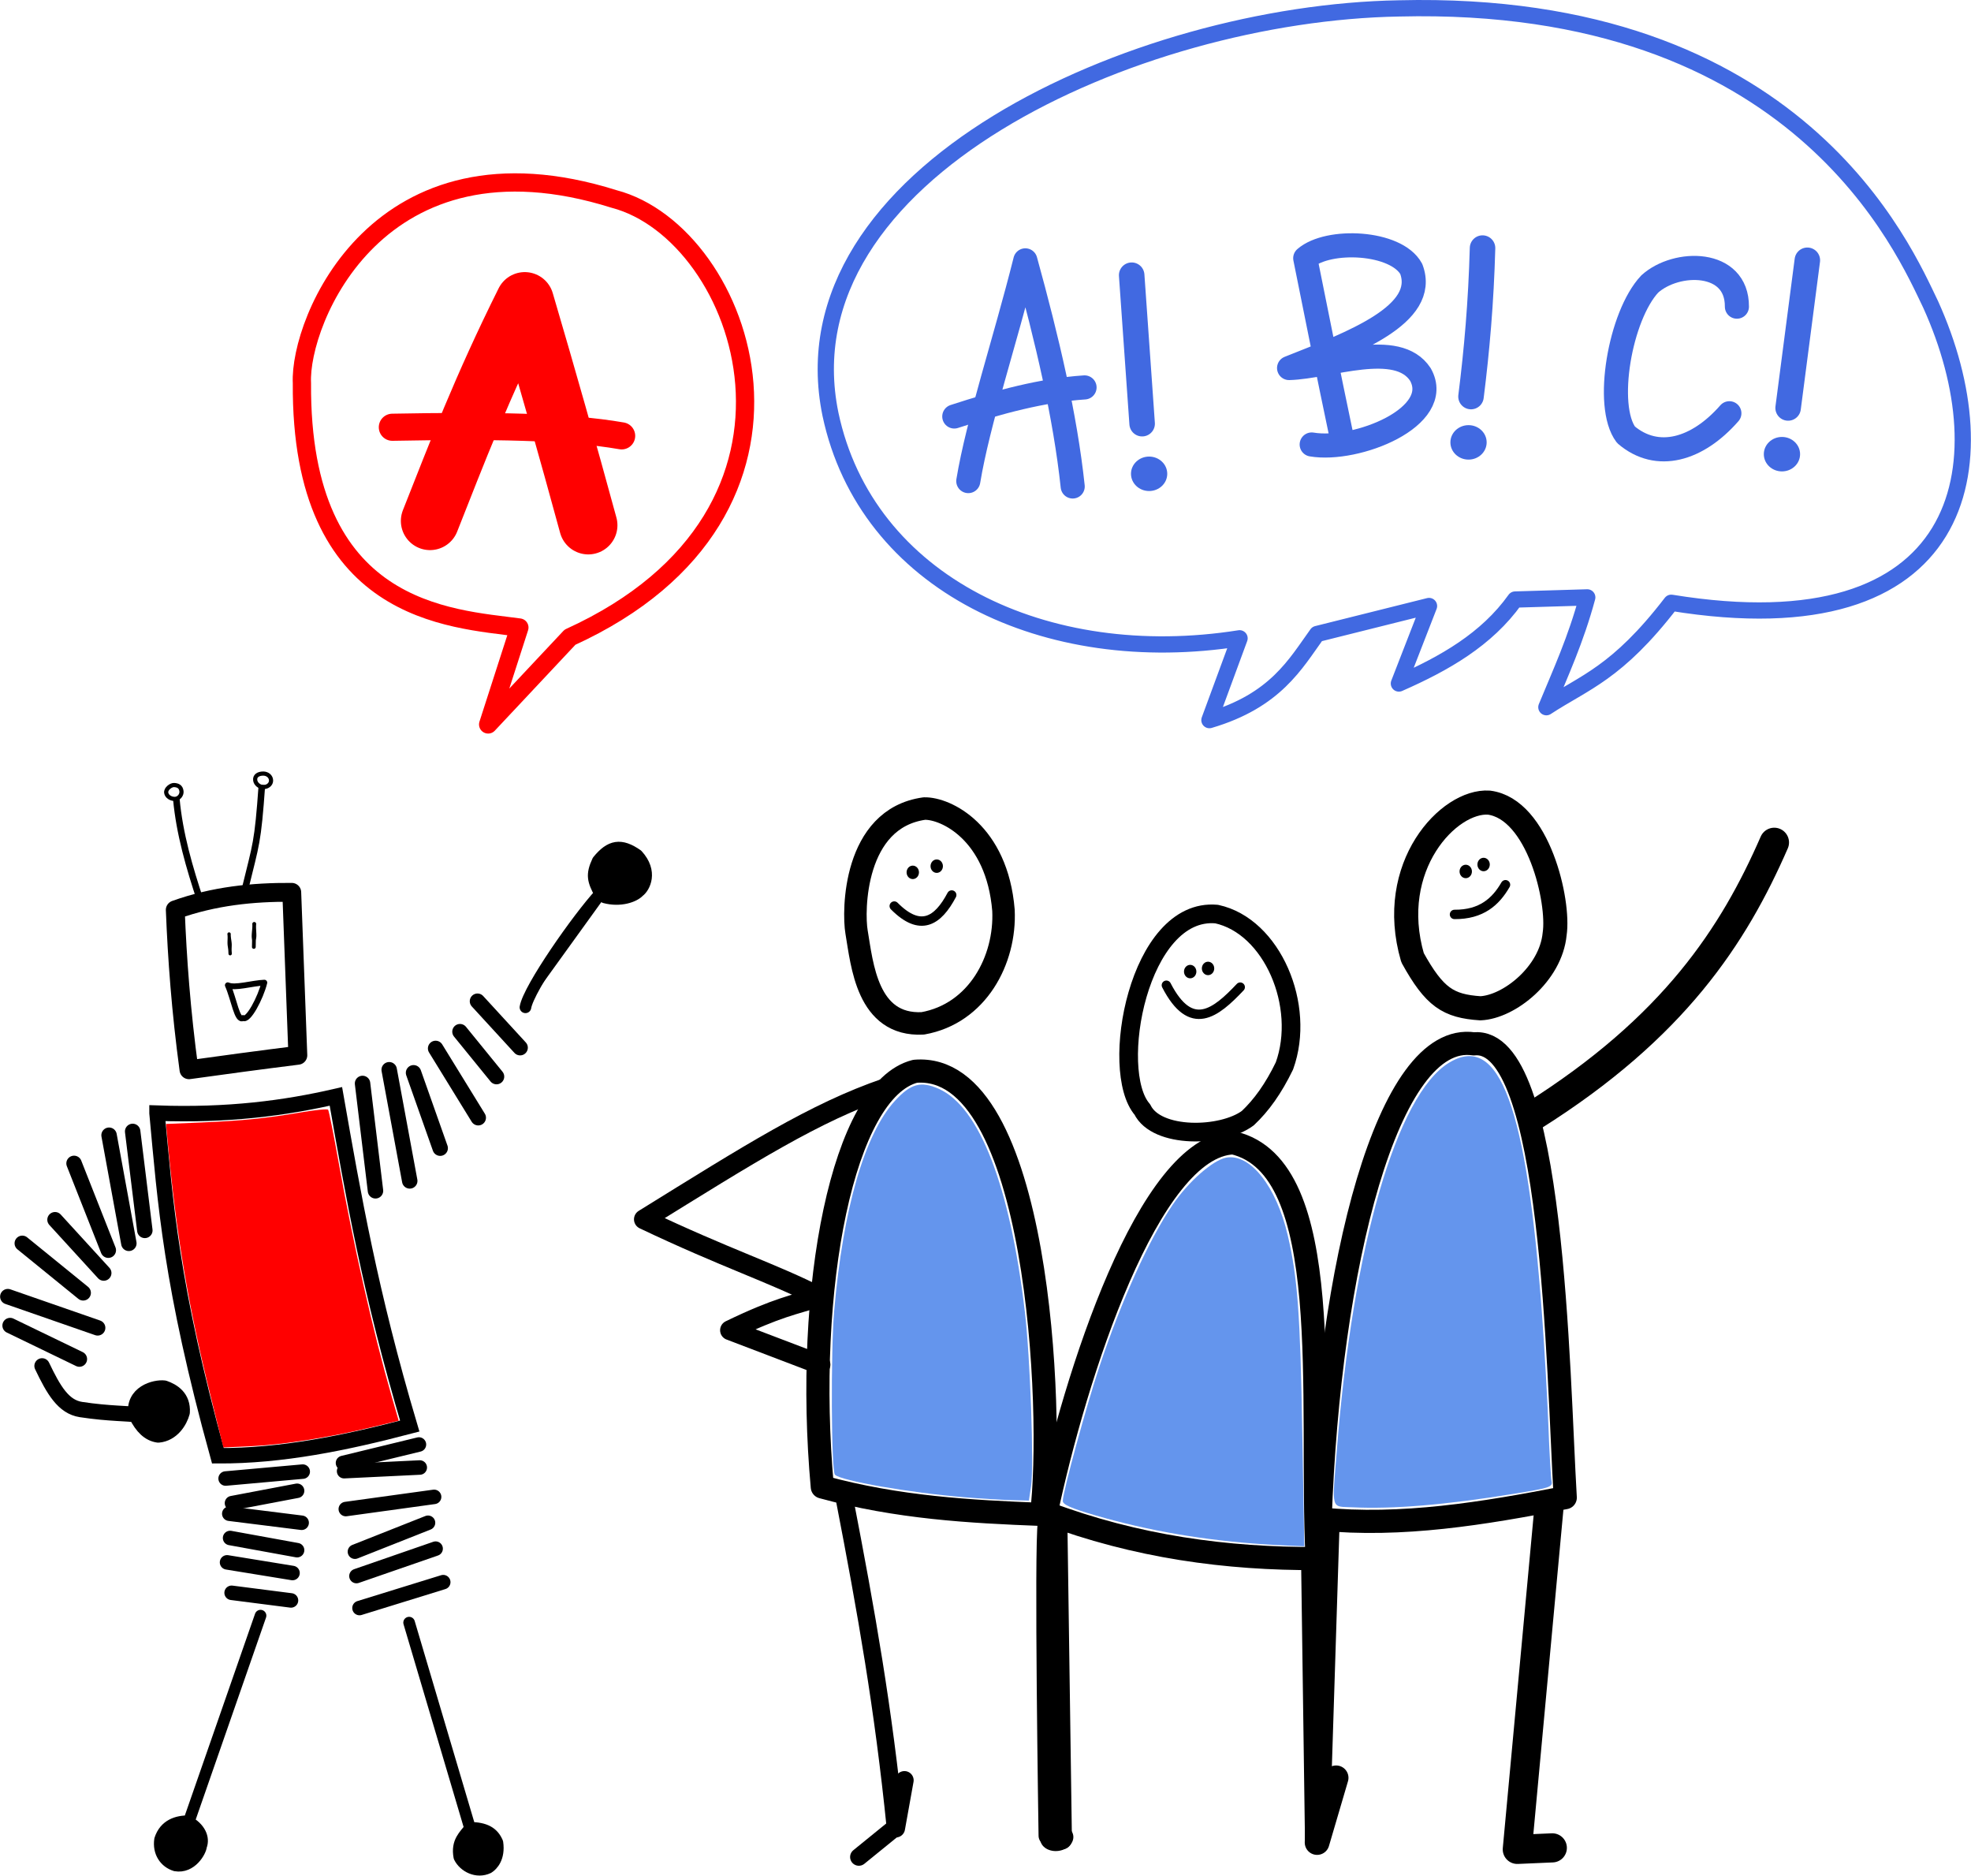 <?xml version="1.0" encoding="UTF-8" standalone="no"?>
<!-- Created with Inkscape (http://www.inkscape.org/) -->

<svg
   xmlns:dc="http://purl.org/dc/elements/1.1/"
   xmlns:cc="http://creativecommons.org/ns#"
   xmlns:rdf="http://www.w3.org/1999/02/22-rdf-syntax-ns#"
   xmlns:svg="http://www.w3.org/2000/svg"
   xmlns="http://www.w3.org/2000/svg"
   xmlns:sodipodi="http://sodipodi.sourceforge.net/DTD/sodipodi-0.dtd"
   xmlns:inkscape="http://www.inkscape.org/namespaces/inkscape"
   width="978.696mm"
   height="931.137mm"
   viewBox="0 0 978.696 931.137"
   version="1.1"
   id="svg6004"
   inkscape:version="0.92.4 (5da689c313, 2019-01-14)"
   sodipodi:docname="so-what.svg">
  <defs
     id="defs5998">
    <inkscape:path-effect
       effect="powerstroke"
       id="path-effect887"
       is_visible="true"
       offset_points="0.2,4.883 | 1,4.883 | 1.8,4.883"
       sort_points="true"
       interpolator_type="CubicBezierFit"
       interpolator_beta="0.2"
       start_linecap_type="butt"
       linejoin_type="extrp_arc"
       miter_limit="4"
       end_linecap_type="butt" />
    <inkscape:path-effect
       effect="powerstroke"
       id="path-effect6613"
       is_visible="true"
       offset_points="0.2,0.832 | 0.506,1.036 | 0.8,0.832"
       sort_points="true"
       interpolator_type="CubicBezierFit"
       interpolator_beta="0.2"
       start_linecap_type="round"
       linejoin_type="extrp_arc"
       miter_limit="4"
       end_linecap_type="round" />
    <inkscape:path-effect
       effect="powerstroke"
       id="path-effect6611"
       is_visible="true"
       offset_points="0.212,0.961 | 0.525,1.16 | 0.718,0.932"
       sort_points="true"
       interpolator_type="CubicBezierFit"
       interpolator_beta="0.2"
       start_linecap_type="round"
       linejoin_type="round"
       miter_limit="4"
       end_linecap_type="round" />
  </defs>
  <sodipodi:namedview
     id="base"
     pagecolor="#ffffff"
     bordercolor="#666666"
     borderopacity="1.0"
     inkscape:pageopacity="0.0"
     inkscape:pageshadow="2"
     inkscape:zoom="0.175"
     inkscape:cx="3610.3676"
     inkscape:cy="2042.2282"
     inkscape:document-units="mm"
     inkscape:current-layer="layer1"
     showgrid="false"
     inkscape:window-width="1920"
     inkscape:window-height="1001"
     inkscape:window-x="-9"
     inkscape:window-y="-9"
     inkscape:window-maximized="1"
     inkscape:snap-global="false"
     fit-margin-top="0"
     fit-margin-left="0"
     fit-margin-right="0"
     fit-margin-bottom="0" />
  <g
     inkscape:label="Layer 1"
     inkscape:groupmode="layer"
     id="layer1"
     transform="translate(276.783,439.309)">
    <path
       style="fill:none;stroke:#000000;stroke-width:7.2;stroke-linecap:round;stroke-linejoin:miter;stroke-miterlimit:4;stroke-dasharray:none;stroke-opacity:1"
       d="m -161.774,351.429 29.482,3.78"
       id="path6560"
       inkscape:connector-curvature="0" />
    <path
       style="fill:none;stroke:#000000;stroke-width:7.2;stroke-linecap:round;stroke-linejoin:miter;stroke-miterlimit:4;stroke-dasharray:none;stroke-opacity:1"
       d="m -164.042,336.31 32.506,5.292"
       id="path6562"
       inkscape:connector-curvature="0" />
    <path
       style="fill:none;stroke:#000000;stroke-width:7.2;stroke-linecap:round;stroke-linejoin:miter;stroke-miterlimit:4;stroke-dasharray:none;stroke-opacity:1"
       d="m -162.53,324.214 33.262,6.048"
       id="path6564"
       inkscape:connector-curvature="0" />
    <path
       style="fill:none;stroke:#000000;stroke-width:7.2;stroke-linecap:round;stroke-linejoin:miter;stroke-miterlimit:4;stroke-dasharray:none;stroke-opacity:1"
       d="M -162.931,312.165 -127,316.655"
       id="path6566"
       inkscape:connector-curvature="0"
       sodipodi:nodetypes="cc" />
    <path
       style="fill:none;stroke:#000000;stroke-width:7.2;stroke-linecap:round;stroke-linejoin:miter;stroke-miterlimit:4;stroke-dasharray:none;stroke-opacity:1"
       d="m -161.59,306.915 32.323,-6.135"
       id="path6568"
       inkscape:connector-curvature="0"
       sodipodi:nodetypes="cc" />
    <path
       style="fill:none;stroke:#000000;stroke-width:7.2;stroke-linecap:round;stroke-linejoin:miter;stroke-miterlimit:4;stroke-dasharray:none;stroke-opacity:1"
       d="m -164.752,294.694 38.286,-3.433"
       id="path6570"
       inkscape:connector-curvature="0"
       sodipodi:nodetypes="cc" />
    <path
       style="fill:none;stroke:#000000;stroke-width:7.2;stroke-linecap:round;stroke-linejoin:miter;stroke-miterlimit:4;stroke-dasharray:none;stroke-opacity:1"
       d="m -105.921,291.044 37.572,-1.817"
       id="path6572"
       inkscape:connector-curvature="0"
       sodipodi:nodetypes="cc" />
    <path
       style="fill:none;stroke:#000000;stroke-width:7.2;stroke-linecap:round;stroke-linejoin:miter;stroke-miterlimit:4;stroke-dasharray:none;stroke-opacity:1"
       d="m -105.077,309.851 43.845,-6.048"
       id="path6574"
       inkscape:connector-curvature="0" />
    <path
       style="fill:none;stroke:#000000;stroke-width:7.2;stroke-linecap:round;stroke-linejoin:miter;stroke-miterlimit:4;stroke-dasharray:none;stroke-opacity:1"
       d="m -100.542,331.018 36.286,-14.363"
       id="path6576"
       inkscape:connector-curvature="0" />
    <path
       style="fill:none;stroke:#000000;stroke-width:7.2;stroke-linecap:round;stroke-linejoin:miter;stroke-miterlimit:4;stroke-dasharray:none;stroke-opacity:1"
       d="M -99.786,343.113 -60.476,329.506"
       id="path6578"
       inkscape:connector-curvature="0" />
    <path
       style="fill:none;stroke:#000000;stroke-width:7.2;stroke-linecap:round;stroke-linejoin:miter;stroke-miterlimit:4;stroke-dasharray:none;stroke-opacity:1"
       d="m -98.274,358.988 41.577,-12.851"
       id="path6580"
       inkscape:connector-curvature="0" />
    <path
       style="fill:#000000;fill-rule:nonzero;stroke:#000000;stroke-width:5.765;stroke-linecap:round;stroke-linejoin:round;stroke-miterlimit:4;stroke-dasharray:none;stroke-opacity:1"
       d="m -147.411,362.768 -35.53,102.054 c -5.82,-0.074 -12.013,1.758 -14.363,9.071 -0.973,6.39 2.463,11.32 7.647,12.893 7.878,1.364 12.516,-7.061 12.714,-9.56 1.586,-4.013 -0.514,-9.104 -6.754,-12.404"
       id="path6582"
       inkscape:connector-curvature="0"
       sodipodi:nodetypes="cccccc" />
    <path
       style="fill:#000000;stroke:#000000;stroke-width:5.765;stroke-linecap:round;stroke-linejoin:round;stroke-miterlimit:4;stroke-dasharray:none;stroke-opacity:1"
       d="m -73.637,366.231 30.238,102.054 c -2.575,3.534 -6.787,6.628 -5.292,14.363 2.321,4.758 8.712,7.992 14.363,5.292 2.078,-1.27 5.624,-5.014 4.532,-12.538 -2.091,-4.976 -6.051,-7.236 -13.733,-7.334"
       id="path6584"
       inkscape:connector-curvature="0"
       sodipodi:nodetypes="cccccc" />
    <path
       style="fill:none;stroke:#000000;stroke-width:7.2;stroke-linecap:round;stroke-linejoin:miter;stroke-miterlimit:4;stroke-dasharray:none;stroke-opacity:1"
       d="m -106.467,286.971 37.705,-9.168"
       id="path6572-2"
       inkscape:connector-curvature="0"
       sodipodi:nodetypes="cc" />
    <path
       style="fill:none;stroke:#000000;stroke-width:7.665;stroke-linecap:butt;stroke-linejoin:miter;stroke-miterlimit:4;stroke-dasharray:none;stroke-opacity:1"
       d="m -198.815,113.304 c 4.132,44.165 6.783,85.208 30.238,170.089 31.75,0.154 63.5,-6.412 95.25,-14.741 -19.696,-66.234 -28.078,-114.79 -36.664,-163.664 -25.307,5.844 -53.578,9.571 -88.824,8.315 z"
       id="path6601"
       inkscape:connector-curvature="0"
       sodipodi:nodetypes="ccccc" />
    <path
       style="fill:none;stroke:#000000;stroke-width:9.365;stroke-linecap:round;stroke-linejoin:round;stroke-miterlimit:4;stroke-dasharray:none;stroke-opacity:1"
       d="m -189.744,12.384 c 0.959,24.277 2.832,50.077 6.804,79.375 17.22,-2.394 34.833,-4.788 54.051,-7.182 l -3.024,-80.887 c -19.277,-0.131 -38.554,1.797 -57.83,8.693 z"
       id="path6603"
       inkscape:connector-curvature="0"
       sodipodi:nodetypes="ccccc" />
    <path
       style="fill:none;stroke:#000000;stroke-width:2.865;stroke-linecap:round;stroke-linejoin:round;stroke-miterlimit:4;stroke-dasharray:none;stroke-opacity:1"
       d="m -163.664,49.804 c 3.032,6.828 4.669,18.327 7.56,16.253 2.489,1.842 8.717,-9.989 10.583,-17.543 -6.048,0.252 -14.768,2.967 -18.143,1.29 z"
       id="path6605"
       inkscape:connector-curvature="0"
       sodipodi:nodetypes="cccc" />
    <path
       style="fill:#000000;fill-rule:nonzero;stroke:none;stroke-width:1.665;stroke-linecap:round;stroke-linejoin:miter;stroke-miterlimit:4;stroke-dasharray:none;stroke-opacity:1"
       d="m -163.866,24.431 c 0.253,1.654 -0.024,3.282 0.067,4.944 0.053,0.959 0.268,1.903 0.361,2.86 0.063,0.648 0.071,1.301 0.107,1.951 a 0.832,0.832 90 0 0 1.663,-0.091 c -0.036,-0.65 -0.099,-1.3 -0.107,-1.951 -0.012,-0.961 0.099,-1.923 0.046,-2.882 -0.091,-1.663 -0.544,-3.251 -0.474,-4.922 a 0.832,0.832 90 0 0 -1.663,0.091 z"
       id="path6607"
       inkscape:connector-curvature="0"
       inkscape:path-effect="#path-effect6613"
       inkscape:original-d="m -163.03441,24.385081 0.53454,9.755339" />
    <path
       style="fill:#000000;fill-rule:nonzero;stroke:none;stroke-width:1.665;stroke-linecap:round;stroke-linejoin:miter;stroke-miterlimit:4;stroke-dasharray:none;stroke-opacity:1"
       d="m -151.501,19.357 c 0.137,2.008 -0.279,3.992 -0.304,5.992 -0.009,0.74 0.126,1.474 0.189,2.211 -0.019,1.074 -0.038,2.148 -0.057,3.223 a 0.932,0.932 90 0 0 1.864,0.033 c 0.019,-1.074 0.038,-2.148 0.057,-3.223 0.089,-0.734 0.25,-1.464 0.267,-2.203 0.045,-2 -0.301,-3.998 -0.094,-5.999 a 0.961,0.961 90 0 0 -1.922,-0.034 z"
       id="path6609"
       inkscape:connector-curvature="0"
       inkscape:path-effect="#path-effect6611"
       inkscape:original-d="m -150.53956,19.373778 -0.20045,11.425772"
       sodipodi:nodetypes="cc" />
    <path
       style="fill:none;stroke:#000000;stroke-width:3.265;stroke-linecap:butt;stroke-linejoin:miter;stroke-miterlimit:4;stroke-dasharray:none;stroke-opacity:1"
       d="m -155.016,1.667 c 5.409,-22.246 6.207,-22.092 8.285,-51.316"
       id="path6617"
       inkscape:connector-curvature="0"
       sodipodi:nodetypes="cc" />
    <path
       style="fill:none;stroke:#000000;stroke-width:3.265;stroke-linecap:butt;stroke-linejoin:miter;stroke-miterlimit:4;stroke-dasharray:none;stroke-opacity:1"
       d="m -177.2,8.082 c -5.545,-16.735 -10.468,-33.548 -12.027,-50.781 v 0"
       id="path6621"
       inkscape:connector-curvature="0"
       sodipodi:nodetypes="ccc" />
    <path
       style="opacity:1;fill:none;fill-opacity:1;fill-rule:nonzero;stroke:#000000;stroke-width:2.065;stroke-linecap:round;stroke-linejoin:round;stroke-miterlimit:4;stroke-dasharray:none;stroke-dashoffset:0;stroke-opacity:1"
       d="m -186.665,-46.474 c 0.194,1.761 -1.297,3.774 -3.364,3.774 -2.067,-2e-6 -3.951,-1.267 -4.214,-3.018 -0.313,-2.084 2.45,-3.924 3.836,-3.869 1.814,0.073 3.473,0.67 3.742,3.113 z"
       id="path6623"
       inkscape:connector-curvature="0"
       sodipodi:nodetypes="sssss" />
    <path
       style="opacity:1;fill:none;fill-opacity:1;fill-rule:nonzero;stroke:#000000;stroke-width:2.065;stroke-linecap:round;stroke-linejoin:round;stroke-miterlimit:4;stroke-dasharray:none;stroke-dashoffset:0;stroke-opacity:1"
       d="m -142.187,-51.787 c 0,1.771 -1.675,3.207 -3.742,3.207 -2.067,3e-6 -3.852,-1.551 -4.12,-3.302 -0.341,-2.226 1.485,-3.412 4.025,-3.396 2.017,0.012 3.836,1.404 3.836,3.491 z"
       id="path6623-9"
       inkscape:connector-curvature="0"
       sodipodi:nodetypes="sssss" />
    <path
       style="fill:none;stroke:#000000;stroke-width:7.665;stroke-linecap:round;stroke-linejoin:round;stroke-miterlimit:4;stroke-dasharray:none;stroke-opacity:1"
       d="m -210.911,122.375 6.048,49.137"
       id="path6642"
       inkscape:connector-curvature="0" />
    <path
       style="fill:none;stroke:#000000;stroke-width:7.665;stroke-linecap:round;stroke-linejoin:round;stroke-miterlimit:4;stroke-dasharray:none;stroke-opacity:1"
       d="m -222.628,124.265 9.827,53.673"
       id="path6644"
       inkscape:connector-curvature="0" />
    <path
       style="fill:none;stroke:#000000;stroke-width:7.665;stroke-linecap:round;stroke-linejoin:round;stroke-miterlimit:4;stroke-dasharray:none;stroke-opacity:1"
       d="m -240.015,138.25 17.009,43.089"
       id="path6646"
       inkscape:connector-curvature="0" />
    <path
       style="fill:none;stroke:#000000;stroke-width:7.665;stroke-linecap:round;stroke-linejoin:round;stroke-miterlimit:4;stroke-dasharray:none;stroke-opacity:1"
       d="m -249.464,166.22 24.19,26.458"
       id="path6648"
       inkscape:connector-curvature="0" />
    <path
       style="fill:none;stroke:#000000;stroke-width:7.665;stroke-linecap:round;stroke-linejoin:round;stroke-miterlimit:4;stroke-dasharray:none;stroke-opacity:1"
       d="m -265.717,177.938 30.238,24.568"
       id="path6650"
       inkscape:connector-curvature="0" />
    <path
       style="fill:none;stroke:#000000;stroke-width:7.665;stroke-linecap:round;stroke-linejoin:round;stroke-miterlimit:4;stroke-dasharray:none;stroke-opacity:1"
       d="m -272.899,204.396 44.601,15.497"
       id="path6652"
       inkscape:connector-curvature="0" />
    <path
       style="fill:none;stroke:#000000;stroke-width:7.665;stroke-linecap:round;stroke-linejoin:round;stroke-miterlimit:4;stroke-dasharray:none;stroke-opacity:1"
       d="m -271.765,218.759 34.396,16.631"
       id="path6654"
       inkscape:connector-curvature="0" />
    <path
       style="fill:none;stroke:#000000;stroke-width:7.665;stroke-linecap:round;stroke-linejoin:round;stroke-miterlimit:4;stroke-dasharray:none;stroke-opacity:1"
       d="m -255.89,238.792 c 5.744,12.015 10.584,20.314 19.289,21.65 14.36,2.204 24.373,1.858 27.401,2.64 -1.893,-10.852 9.437,-13.814 13.958,-13.252 4.302,1.502 9.406,4.629 8.9,12.019 -1.162,4.347 -4.988,10.63 -11.851,11.206 -4.591,-0.627 -7.995,-4.069 -10.805,-9.682"
       id="path6656"
       inkscape:connector-curvature="0"
       sodipodi:nodetypes="csccccc" />
    <path
       style="fill:none;stroke:#000000;stroke-width:7.665;stroke-linecap:round;stroke-linejoin:round;stroke-miterlimit:4;stroke-dasharray:none;stroke-opacity:1"
       d="m -96.762,98.562 6.426,53.295"
       id="path6658"
       inkscape:connector-curvature="0" />
    <path
       style="fill:none;stroke:#000000;stroke-width:7.665;stroke-linecap:round;stroke-linejoin:round;stroke-miterlimit:4;stroke-dasharray:none;stroke-opacity:1"
       d="m -83.533,91.759 10.205,55.185"
       id="path6660"
       inkscape:connector-curvature="0" />
    <path
       style="fill:none;stroke:#000000;stroke-width:7.665;stroke-linecap:round;stroke-linejoin:round;stroke-miterlimit:4;stroke-dasharray:none;stroke-opacity:1"
       d="m -71.437,93.271 13.229,37.42"
       id="path6662"
       inkscape:connector-curvature="0" />
    <path
       style="fill:none;stroke:#000000;stroke-width:7.665;stroke-linecap:round;stroke-linejoin:round;stroke-miterlimit:4;stroke-dasharray:none;stroke-opacity:1"
       d="m -60.476,81.176 21.167,34.396"
       id="path6664"
       inkscape:connector-curvature="0" />
    <path
       style="fill:none;stroke:#000000;stroke-width:7.665;stroke-linecap:round;stroke-linejoin:round;stroke-miterlimit:4;stroke-dasharray:none;stroke-opacity:1"
       d="m -48.381,72.86 18.143,22.301"
       id="path6666"
       inkscape:connector-curvature="0" />
    <path
       style="fill:none;stroke:#000000;stroke-width:7.665;stroke-linecap:round;stroke-linejoin:round;stroke-miterlimit:4;stroke-dasharray:none;stroke-opacity:1"
       d="m -39.688,57.741 21.167,23.057"
       id="path6668"
       inkscape:connector-curvature="0" />
    <path
       style="fill:#000000;stroke:#000000;stroke-width:5.765;stroke-linecap:round;stroke-linejoin:round;stroke-miterlimit:4;stroke-dasharray:none;stroke-opacity:1"
       d="m -15.875,60.765 c 1.613,-9.555 26.279,-44.664 37.042,-56.318 -3.452,-6.556 -4.425,-9.326 -1.107,-16.417 6.211,-7.679 11.466,-8.589 19.59,-2.9 7.723,8.361 3.537,16.134 0.809,18.137 -2.371,2.539 -9.222,5.016 -16.974,2.94"
       id="path6674"
       inkscape:connector-curvature="0"
       sodipodi:nodetypes="cccccc" />
    <path
       style="fill:#000000;stroke:#000000;stroke-width:0.166;stroke-miterlimit:4;stroke-dasharray:none"
       d="m -199.728,269.502 c -2.233,-0.732 -4.428,-2.477 -6.312,-5.017 -2.227,-3.002 -2.543,-3.896 -2.111,-5.976 0.74,-3.567 5.063,-6.295 10.775,-6.801 1.058,-0.094 1.286,-0.058 2.444,0.385 3.891,1.489 6.032,3.729 6.487,6.787 0.186,1.253 0.174,1.403 -0.201,2.332 -1.565,3.885 -4.6,6.988 -7.92,8.098 -1.418,0.474 -2.164,0.519 -3.162,0.192 z"
       id="path6676"
       inkscape:connector-curvature="0" />
    <path
       style="fill:#ff0000;stroke:none;stroke-width:4.041"
       d="m -648.887,961.297 c -42.822,-172.122 -64.955,-303.265 -81.82,-484.807 l -2.662,-28.66 66.006,-2.776 c 77.261,-3.249 120.746,-7.653 186.851,-18.92 26.462,-4.51 49.333,-6.76 50.823,-4.999 1.491,1.761 10.341,45.932 19.667,98.157 27.433,153.613 64.762,318.432 99.132,437.695 l 13.464,46.719 -50.95,12.312 c -78.274,18.915 -166.712,32.853 -224.834,35.434 l -52.665,2.338 z"
       id="path6680"
       inkscape:connector-curvature="0"
       transform="scale(0.265)" />
    <path
       style="fill:none;stroke:#000000;stroke-width:11.5;stroke-linecap:round;stroke-linejoin:round;stroke-miterlimit:4;stroke-dasharray:none;stroke-opacity:1"
       d="m 131.536,298.89 c -8.952,-98.761 10.177,-197.305 46.113,-206.375 61.361,-5.029 69.036,169.406 62.744,219.982 -35.584,-1.377 -71.294,-3.324 -108.857,-13.607 z"
       id="path863"
       inkscape:connector-curvature="0"
       sodipodi:nodetypes="cccc" />
    <path
       style="fill:none;stroke:#000000;stroke-width:11.5;stroke-linecap:round;stroke-linejoin:round;stroke-miterlimit:4;stroke-dasharray:none;stroke-opacity:1"
       d="m 242.661,311.741 c 14.419,-68.163 50.95,-182.21 92.982,-183.696 51.289,12.139 37.709,126.112 41.577,206.375 -44.853,0.217 -89.706,-5.79 -134.56,-22.679 z"
       id="path865"
       inkscape:connector-curvature="0"
       sodipodi:nodetypes="cccc" />
    <path
       style="fill:none;stroke:#000000;stroke-width:11.5;stroke-linecap:round;stroke-linejoin:round;stroke-miterlimit:4;stroke-dasharray:none;stroke-opacity:1"
       d="m 378.732,314.765 c 4.333,-124.87 33.439,-242.297 76.351,-235.857 39.801,-4.006 41.649,163.104 45.357,225.274 -40.569,7.863 -81.139,14.623 -121.708,10.583 z"
       id="path867"
       inkscape:connector-curvature="0"
       sodipodi:nodetypes="cccc" />
    <path
       style="fill:none;stroke:#000000;stroke-width:14.465;stroke-linecap:round;stroke-linejoin:round;stroke-miterlimit:4;stroke-dasharray:none;stroke-opacity:1"
       d="m 492.503,307.583 -15.875,171.223 17.387,-0.756"
       id="path869"
       inkscape:connector-curvature="0"
       sodipodi:nodetypes="ccc" />
    <path
       style="fill:none;stroke:#000000;stroke-width:9.765;stroke-linecap:round;stroke-linejoin:round;stroke-miterlimit:4;stroke-dasharray:none;stroke-opacity:1"
       d="m 374.196,338.577 1.89,135.693"
       id="path871"
       inkscape:connector-curvature="0"
       sodipodi:nodetypes="cc" />
    <path
       style="fill:none;stroke:#000000;stroke-width:12.265;stroke-linecap:round;stroke-linejoin:round;stroke-miterlimit:4;stroke-dasharray:none;stroke-opacity:1"
       d="m 382.134,320.812 -4.914,154.592 9.449,-32.128"
       id="path873"
       inkscape:connector-curvature="0"
       sodipodi:nodetypes="ccc" />
    <path
       style="fill:none;stroke:#000000;stroke-width:9.765;stroke-linecap:round;stroke-linejoin:round;stroke-miterlimit:4;stroke-dasharray:none;stroke-opacity:1"
       d="m 243.417,316.655 c -1.89,11.717 0.378,155.348 0.378,155.348"
       id="path875"
       inkscape:connector-curvature="0" />
    <path
       style="fill:none;stroke:#000000;stroke-width:9.765;stroke-linecap:round;stroke-linejoin:round;stroke-miterlimit:4;stroke-dasharray:none;stroke-opacity:1"
       d="m 248.33,315.521 2.268,158.372"
       id="path877"
       inkscape:connector-curvature="0"
       sodipodi:nodetypes="cc" />
    <path
       style="fill:none;fill-rule:nonzero;stroke:#000000;stroke-width:8.684;stroke-linecap:round;stroke-linejoin:round;stroke-miterlimit:4;stroke-dasharray:none;stroke-opacity:1"
       d="m 142.497,304.56 c 11.03,57.017 19.333,104.126 25.324,163.286 l -18.143,14.741"
       id="path879"
       inkscape:connector-curvature="0"
       sodipodi:nodetypes="ccc" />
    <ellipse
       style="opacity:1;fill:#000000;fill-opacity:1;fill-rule:nonzero;stroke:#ff0000;stroke-width:0;stroke-linecap:round;stroke-linejoin:round;stroke-miterlimit:4;stroke-dasharray:none;stroke-dashoffset:0;stroke-opacity:1"
       id="path883"
       cx="447.702"
       cy="394.556"
       rx="7.893"
       ry="6.97"
       transform="matrix(0.961,0.275,-0.462,0.887,0,0)" />
    <path
       style="fill:none;stroke:#000000;stroke-width:9.165;stroke-linecap:round;stroke-linejoin:round;stroke-miterlimit:4;stroke-dasharray:none;stroke-opacity:1"
       d="m 168.035,468.302 4.276,-23.787"
       id="path889"
       inkscape:connector-curvature="0" />
    <path
       style="fill:none;stroke:#000000;stroke-width:9.865;stroke-linecap:round;stroke-linejoin:round;stroke-miterlimit:4;stroke-dasharray:none;stroke-opacity:1"
       d="m 163.224,100.806 c -35.563,12.196 -67.613,32.603 -120.271,65.214 40.591,19.314 64.205,26.76 87.13,38.487 -12.436,3.955 -20.668,5.107 -44.367,16.571 l 44.901,17.105"
       id="path891"
       inkscape:connector-curvature="0"
       sodipodi:nodetypes="ccccc" />
    <path
       style="fill:none;stroke:#000000;stroke-width:14.665;stroke-linecap:round;stroke-linejoin:miter;stroke-miterlimit:4;stroke-dasharray:none;stroke-opacity:1"
       d="m 484.482,114.704 c 70.036,-44.053 99.637,-89.723 119.737,-135.773"
       id="path893"
       inkscape:connector-curvature="0"
       sodipodi:nodetypes="cc" />
    <path
       style="fill:none;stroke:#000000;stroke-width:11.165;stroke-linecap:round;stroke-linejoin:round;stroke-miterlimit:4;stroke-dasharray:none;stroke-opacity:1"
       d="m 181.398,68.734 c -27.636,1.407 -30.12,-29.232 -32.874,-45.436 -1.724,-10.038 -1.625,-56.308 33.676,-61.205 10.637,-0.249 36.101,11.809 39.289,50.514 1.169,24.646 -12.952,51.32 -40.09,56.127 z"
       id="path897"
       inkscape:connector-curvature="0"
       sodipodi:nodetypes="ccccc" />
    <path
       style="fill:none;stroke:#000000;stroke-width:9.265;stroke-linecap:round;stroke-linejoin:round;stroke-miterlimit:4;stroke-dasharray:none;stroke-opacity:1"
       d="m 290.444,111.497 c -16.737,-19.208 -1.934,-100.526 36.883,-97.019 27.569,5.936 44.462,45.496 33.676,75.37 -5.514,11.367 -11.438,19.581 -18.174,25.925 -12.784,9.548 -45.321,10.268 -52.385,-4.276 z"
       id="path899"
       inkscape:connector-curvature="0"
       sodipodi:nodetypes="ccccc" />
    <path
       style="fill:none;stroke:#000000;stroke-width:11.965;stroke-linecap:round;stroke-linejoin:round;stroke-miterlimit:4;stroke-dasharray:none;stroke-opacity:1"
       d="m 458.289,61.25 c -15.945,-1.073 -22.782,-5.396 -33.676,-25.123 -13.215,-45.313 18.038,-78.362 37.952,-76.974 24.513,3.171 35.08,49.128 32.607,65.214 -1.902,19.812 -22.621,36.286 -36.883,36.883 z"
       id="path901"
       inkscape:connector-curvature="0"
       sodipodi:nodetypes="ccccc" />
    <ellipse
       style="opacity:1;fill:#000000;fill-opacity:1;fill-rule:nonzero;stroke:#ff0000;stroke-width:0;stroke-linecap:round;stroke-linejoin:round;stroke-miterlimit:4;stroke-dasharray:none;stroke-dashoffset:0;stroke-opacity:1"
       id="path905"
       cx="176.454"
       cy="-6.235"
       rx="3.074"
       ry="3.341" />
    <ellipse
       style="opacity:1;fill:#000000;fill-opacity:1;fill-rule:nonzero;stroke:#ff0000;stroke-width:0;stroke-linecap:round;stroke-linejoin:round;stroke-miterlimit:4;stroke-dasharray:none;stroke-dashoffset:0;stroke-opacity:1"
       id="path905-0"
       cx="188.347"
       cy="-9.309"
       rx="3.074"
       ry="3.341"
       inkscape:transform-center-x="13.363476"
       inkscape:transform-center-y="0.80180858" />
    <ellipse
       style="opacity:1;fill:#000000;fill-opacity:1;fill-rule:nonzero;stroke:#ff0000;stroke-width:0;stroke-linecap:round;stroke-linejoin:round;stroke-miterlimit:4;stroke-dasharray:none;stroke-dashoffset:0;stroke-opacity:1"
       id="path905-3"
       cx="314.199"
       cy="43.025"
       rx="3.074"
       ry="3.341" />
    <ellipse
       style="opacity:1;fill:#000000;fill-opacity:1;fill-rule:nonzero;stroke:#ff0000;stroke-width:0;stroke-linecap:round;stroke-linejoin:round;stroke-miterlimit:4;stroke-dasharray:none;stroke-dashoffset:0;stroke-opacity:1"
       id="path905-0-9"
       cx="323.069"
       cy="41.463"
       rx="3.074"
       ry="3.341"
       inkscape:transform-center-x="13.363476"
       inkscape:transform-center-y="0.80180858" />
    <ellipse
       style="opacity:1;fill:#000000;fill-opacity:1;fill-rule:nonzero;stroke:#ff0000;stroke-width:0;stroke-linecap:round;stroke-linejoin:round;stroke-miterlimit:4;stroke-dasharray:none;stroke-dashoffset:0;stroke-opacity:1"
       id="path905-3-6"
       cx="451.027"
       cy="-6.679"
       rx="3.074"
       ry="3.341" />
    <ellipse
       style="opacity:1;fill:#000000;fill-opacity:1;fill-rule:nonzero;stroke:#ff0000;stroke-width:0;stroke-linecap:round;stroke-linejoin:round;stroke-miterlimit:4;stroke-dasharray:none;stroke-dashoffset:0;stroke-opacity:1"
       id="path905-0-9-6"
       cx="459.896"
       cy="-10.131"
       rx="3.074"
       ry="3.341"
       inkscape:transform-center-x="13.363476"
       inkscape:transform-center-y="0.80180858" />
    <path
       style="fill:none;stroke:#000000;stroke-width:4.665;stroke-linecap:round;stroke-linejoin:miter;stroke-miterlimit:4;stroke-dasharray:none;stroke-opacity:1"
       d="m 445.445,14.652 c 13.367,0.094 20.477,-6.326 25.324,-14.741"
       id="path982"
       inkscape:connector-curvature="0"
       sodipodi:nodetypes="cc" />
    <path
       style="fill:none;stroke:#000000;stroke-width:4.665;stroke-linecap:round;stroke-linejoin:miter;stroke-miterlimit:4;stroke-dasharray:none;stroke-opacity:1"
       d="m 302.381,49.804 c 12.221,23.73 24.442,13.893 36.664,0.945"
       id="path984"
       inkscape:connector-curvature="0"
       sodipodi:nodetypes="cc" />
    <path
       style="fill:none;stroke:#000000;stroke-width:4.665;stroke-linecap:round;stroke-linejoin:miter;stroke-miterlimit:4;stroke-dasharray:none;stroke-opacity:1"
       d="m 167.254,10.494 c 12.943,13.04 21.617,7.578 28.537,-5.481"
       id="path986"
       inkscape:connector-curvature="0"
       sodipodi:nodetypes="cc" />
    <path
       style="fill:#6495ed;stroke:none;stroke-width:1.512"
       d="m 202.079,303.994 c -27.223,-2.246 -61.262,-8.174 -64.284,-11.196 -1.821,-1.821 -2.101,-61.373 -0.381,-81.21 4.42,-50.997 15.181,-88.122 30.295,-104.519 7.761,-8.42 12.764,-9.77 21.643,-5.843 20.195,8.933 35.381,48.229 42.75,110.616 2.679,22.684 4.598,76.536 3.086,86.617 l -1.077,7.181 -8.601,-0.212 c -4.73,-0.116 -15.275,-0.762 -23.432,-1.435 z"
       id="path988"
       inkscape:connector-curvature="0" />
    <path
       style="fill:#6495ed;stroke:none;stroke-width:1.512"
       d="m 350.713,327.334 c -30.015,-2.019 -57.108,-6.671 -83.533,-14.342 -12.046,-3.497 -16.251,-5.352 -16.245,-7.168 0.013,-4.366 11.724,-47.287 18.2,-66.706 11.009,-33.011 24.544,-62.925 36.324,-80.279 7.776,-11.456 19.956,-22.185 26.598,-23.432 11.908,-2.234 24.966,14.266 30.626,38.699 4.868,21.013 6.16,38.607 7.191,97.896 l 0.979,56.318 -6.668,-0.264 c -3.667,-0.145 -9.73,-0.47 -13.472,-0.722 z"
       id="path990"
       inkscape:connector-curvature="0" />
    <path
       style="fill:#6495ed;stroke:none;stroke-width:1.512"
       d="m 394.936,308.984 c -11.073,-0.543 -10.323,2.153 -7.916,-28.448 7.965,-101.243 29.72,-176.382 55.654,-192.224 25.112,-15.34 38.715,21.644 46.293,125.858 1.209,16.631 2.61,41.124 3.112,54.429 0.502,13.305 1.205,25.62 1.561,27.368 0.608,2.98 -0.597,3.379 -19.357,6.415 -33.327,5.393 -59.535,7.574 -79.348,6.602 z"
       id="path992"
       inkscape:connector-curvature="0" />
    <path
       style="fill:none;stroke:#ff0000;stroke-width:9.065;stroke-linecap:round;stroke-linejoin:round;stroke-miterlimit:4;stroke-dasharray:none;stroke-opacity:1"
       d="M -34.39,-79.669 6.235,-122.967 C 142.891,-185.163 93.205,-323.48 28.151,-340.524 c -117.324,-36.923 -156.501,60.906 -155.016,91.406 -0.788,114.435 73.713,116.706 107.977,121.34 z"
       id="path994"
       inkscape:connector-curvature="0"
       sodipodi:nodetypes="cccccc" />
    <path
       style="fill:none;stroke:#ff0000;stroke-width:28.965;stroke-linecap:round;stroke-linejoin:round;stroke-miterlimit:4;stroke-dasharray:none;stroke-opacity:1"
       d="m -63.255,-180.697 c 13.285,-33.555 25.522,-65.886 47.039,-109.046 11.148,37.869 21.463,74.205 31.538,111.184"
       id="path996"
       inkscape:connector-curvature="0"
       sodipodi:nodetypes="ccc" />
    <path
       style="fill:none;stroke:#ff0000;stroke-width:13.465;stroke-linecap:round;stroke-linejoin:miter;stroke-miterlimit:4;stroke-dasharray:none;stroke-opacity:1"
       d="m -81.964,-227.202 c 48.621,-0.897 86.47,-0.489 113.857,4.276"
       id="path998"
       inkscape:connector-curvature="0"
       sodipodi:nodetypes="cc" />
    <path
       style="fill:none;stroke:#4169e1;stroke-width:8.065;stroke-linecap:round;stroke-linejoin:round;stroke-miterlimit:4;stroke-dasharray:none;stroke-opacity:1"
       d="m 323.751,-81.807 14.967,-40.625 c -96.236,15.24 -185.323,-27.262 -203.125,-111.184 -24.681,-119.681 151.854,-199.277 282.237,-201.521 198.676,-4.897 251.185,120.474 264.062,146.998 36.115,79.891 17.954,171.945 -128.824,148.067 -26.942,35.056 -43.048,39.412 -62.007,51.85 7.093,-17.21 14.565,-33.279 20.312,-54.523 l -35.814,1.069 c -14.151,19.839 -35.101,31.746 -57.73,41.694 l 14.967,-38.487 -55.592,13.898 c -10.715,14.839 -20.603,33.078 -53.454,42.763 z"
       id="path1000"
       inkscape:connector-curvature="0"
       sodipodi:nodetypes="ccccccccccccc" />
    <path
       style="fill:none;stroke:#4169e1;stroke-width:11.965;stroke-linecap:round;stroke-linejoin:round;stroke-miterlimit:4;stroke-dasharray:none;stroke-opacity:1"
       d="m 204.015,-200.475 c 4.85,-29.376 18.15,-69.015 28.331,-109.581 10.818,39.204 19.791,77.302 23.52,112.253"
       id="path1002"
       inkscape:connector-curvature="0"
       sodipodi:nodetypes="ccc" />
    <path
       style="fill:none;stroke:#4169e1;stroke-width:11.965;stroke-linecap:round;stroke-linejoin:miter;stroke-miterlimit:4;stroke-dasharray:none;stroke-opacity:1"
       d="m 197.066,-232.547 c 22.379,-7.282 43.719,-13.028 64.679,-14.433"
       id="path1004"
       inkscape:connector-curvature="0"
       sodipodi:nodetypes="cc" />
    <path
       style="fill:none;stroke:#4169e1;stroke-width:11.965;stroke-linecap:round;stroke-linejoin:round;stroke-miterlimit:4;stroke-dasharray:none;stroke-opacity:1"
       d="m 374.533,-218.649 c 22.251,3.755 65.811,-13.647 53.988,-34.745 -11.472,-17.546 -45.448,-3.721 -65.214,-3.207 31.784,-12.592 69.176,-26.559 60.67,-49.178 -7.459,-13.688 -41.203,-15.328 -52.652,-5.345 5.775,28.551 11.215,56.095 17.64,86.595"
       id="path1006"
       inkscape:connector-curvature="0"
       sodipodi:nodetypes="cccccc" />
    <path
       style="fill:none;stroke:#4169e1;stroke-width:11.965;stroke-linecap:round;stroke-linejoin:round;stroke-miterlimit:4;stroke-dasharray:none;stroke-opacity:1"
       d="m 585.675,-287.07 c 0.149,-23.399 -30.078,-23.24 -43.298,-11.225 -14.706,15.7 -22.533,60.561 -11.76,74.835 15.52,13.225 35.427,7.475 51.316,-10.691"
       id="path1008"
       inkscape:connector-curvature="0"
       sodipodi:nodetypes="cccc" />
    <path
       style="fill:none;stroke:#4169e1;stroke-width:12.665;stroke-linecap:round;stroke-linejoin:miter;stroke-miterlimit:4;stroke-dasharray:none;stroke-opacity:1"
       d="m 620.649,-310.096 -9.545,73.314"
       id="path1010"
       inkscape:connector-curvature="0" />
    <ellipse
       style="opacity:1;fill:#4169e1;fill-opacity:1;fill-rule:nonzero;stroke:#ff0000;stroke-width:0;stroke-linecap:round;stroke-linejoin:round;stroke-miterlimit:4;stroke-dasharray:none;stroke-dashoffset:0;stroke-opacity:1"
       id="path1012"
       cx="608.042"
       cy="-213.838"
       rx="9.003"
       ry="8.553" />
    <path
       style="fill:none;stroke:#4169e1;stroke-width:12.665;stroke-linecap:round;stroke-linejoin:miter;stroke-miterlimit:4;stroke-dasharray:none;stroke-opacity:1"
       d="m 459.369,-316.15 c -0.732,26.924 -2.863,51.053 -5.728,73.71"
       id="path1010-3"
       inkscape:connector-curvature="0"
       sodipodi:nodetypes="cc" />
    <ellipse
       style="opacity:1;fill:#4169e1;fill-opacity:1;fill-rule:nonzero;stroke:#ff0000;stroke-width:0;stroke-linecap:round;stroke-linejoin:round;stroke-miterlimit:4;stroke-dasharray:none;stroke-dashoffset:0;stroke-opacity:1"
       id="path1012-6"
       cx="452.411"
       cy="-219.694"
       rx="9.003"
       ry="8.553" />
    <path
       style="fill:none;stroke:#4169e1;stroke-width:12.665;stroke-linecap:round;stroke-linejoin:miter;stroke-miterlimit:4;stroke-dasharray:none;stroke-opacity:1"
       d="m 285.147,-302.687 5.197,73.711"
       id="path1010-3-0"
       inkscape:connector-curvature="0" />
    <ellipse
       style="opacity:1;fill:#4169e1;fill-opacity:1;fill-rule:nonzero;stroke:#ff0000;stroke-width:0;stroke-linecap:round;stroke-linejoin:round;stroke-miterlimit:4;stroke-dasharray:none;stroke-dashoffset:0;stroke-opacity:1"
       id="path1012-6-3"
       cx="293.808"
       cy="-204.093"
       rx="9.003"
       ry="8.553" />
  </g>
</svg>
